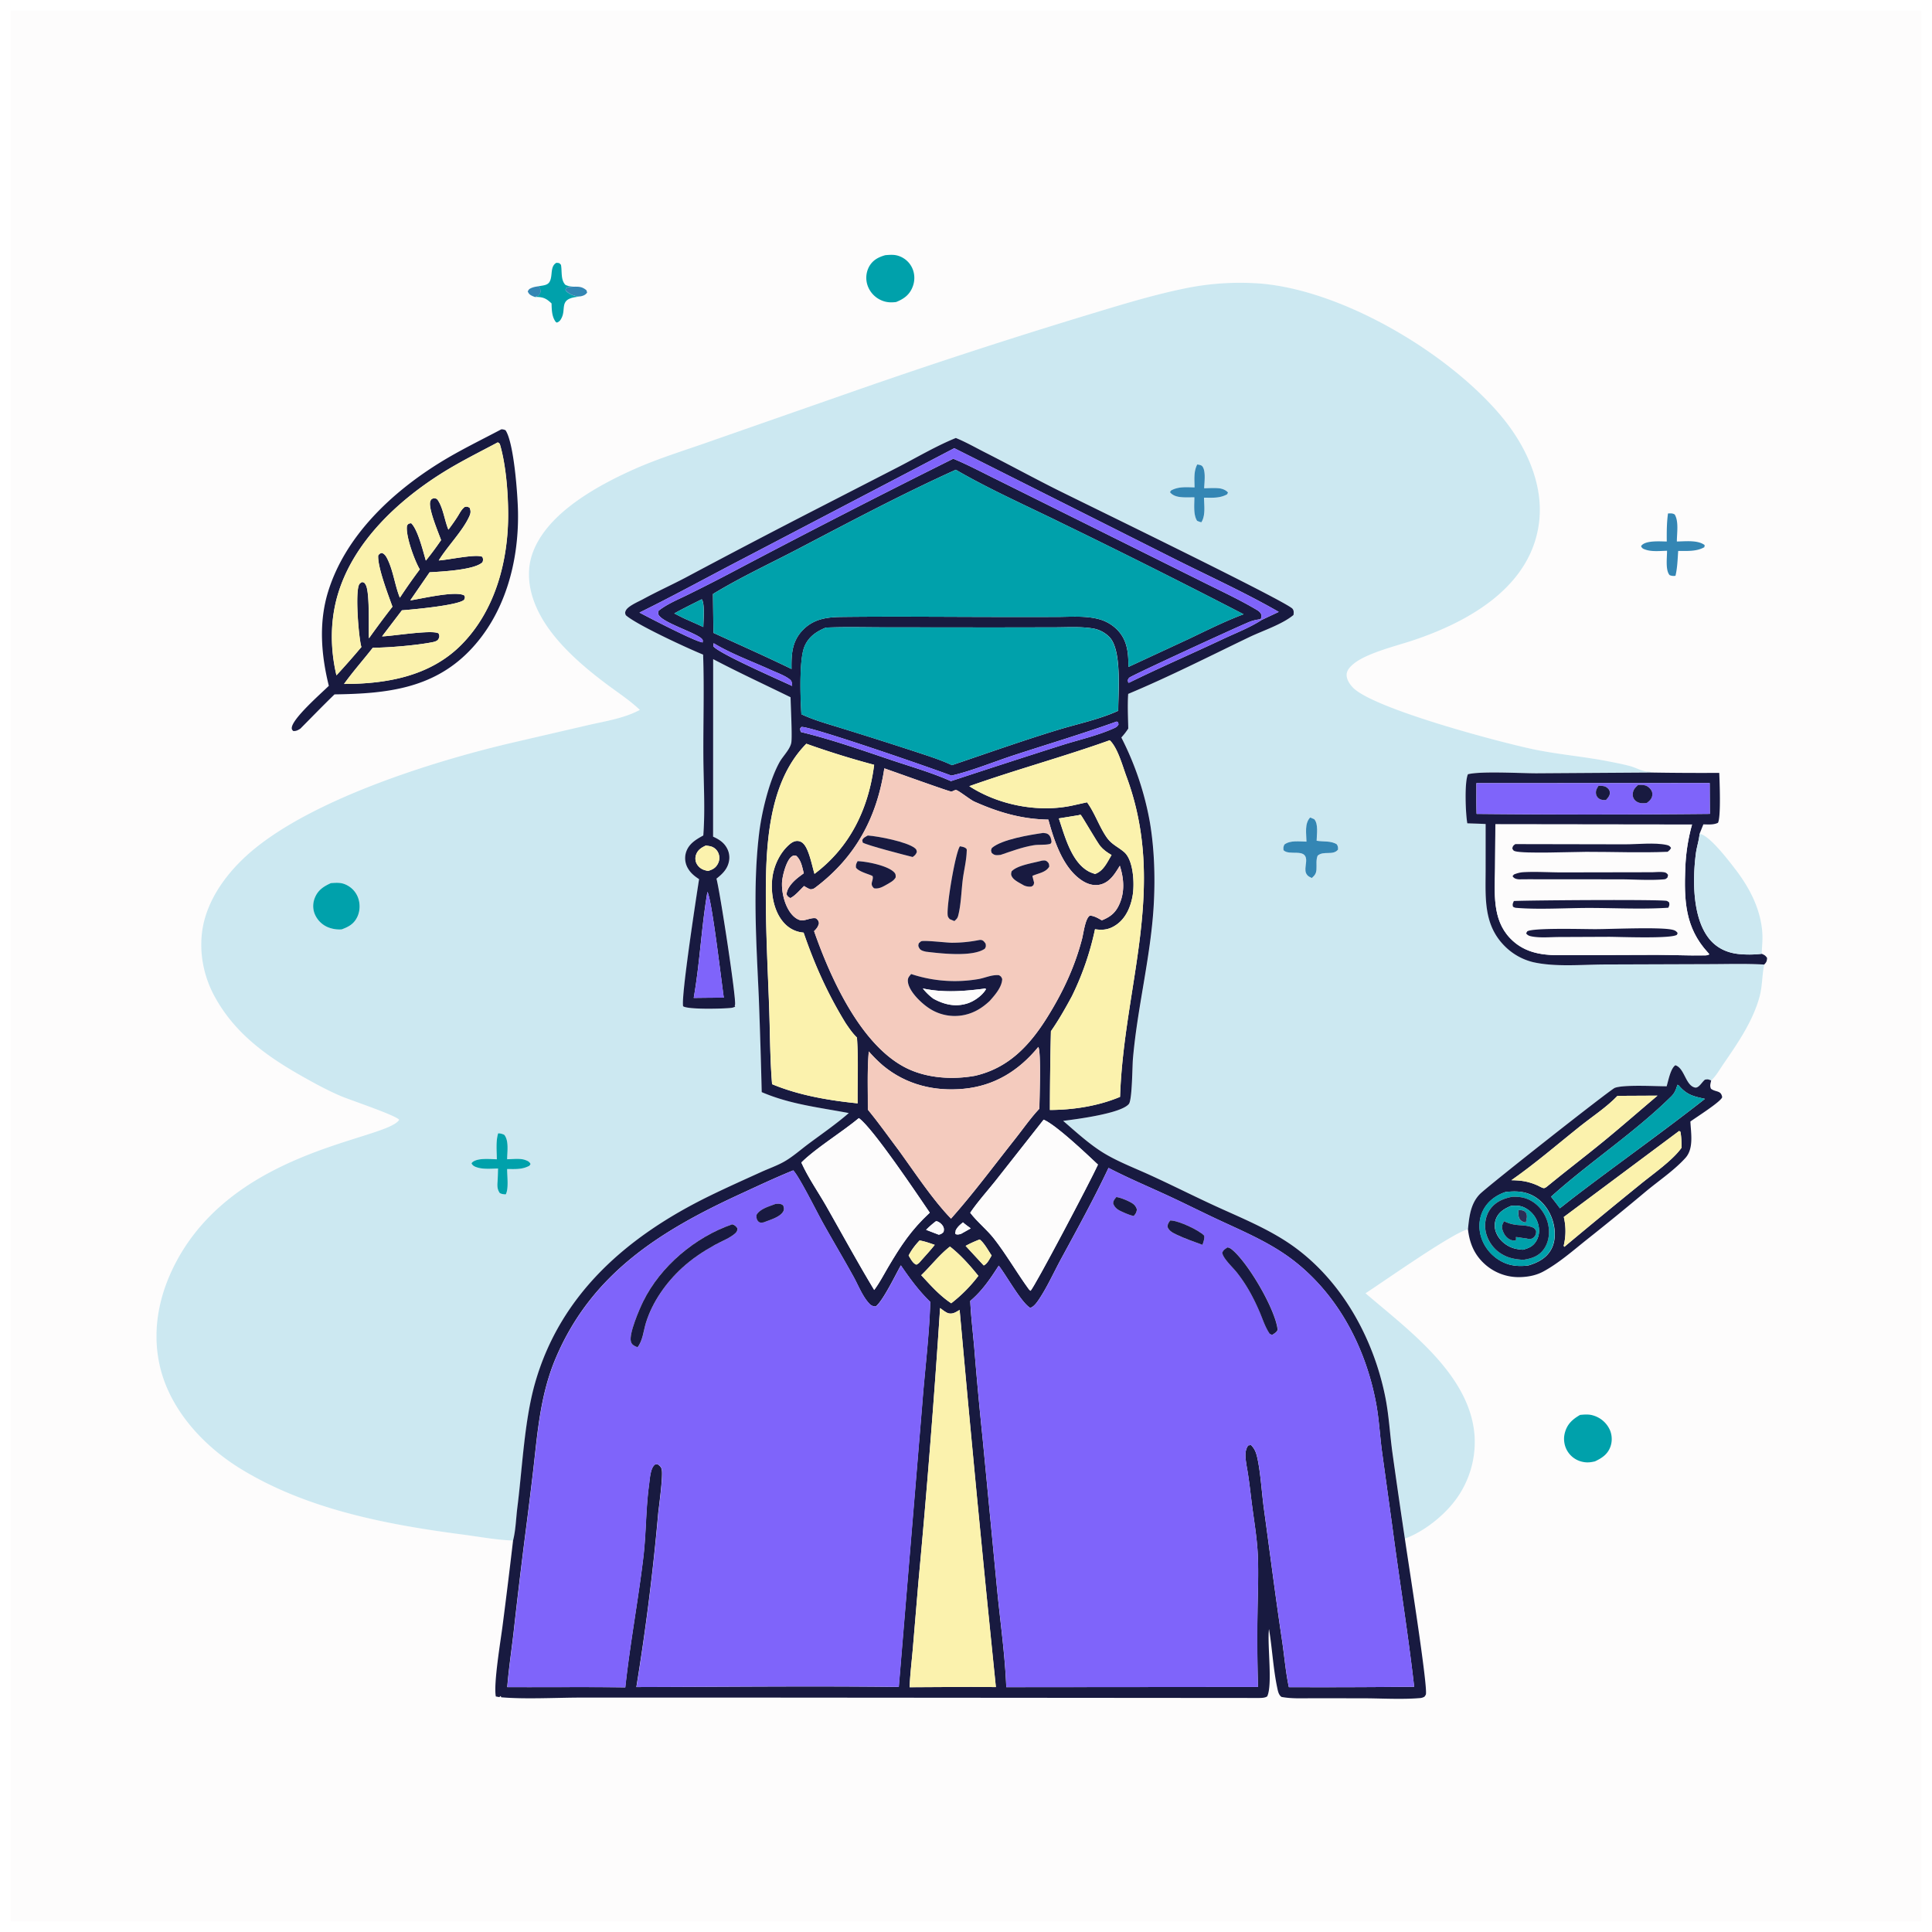 <svg xmlns="http://www.w3.org/2000/svg" width="109" height="109" fill="none"><g clip-path="url(#a)"><path fill="#FDFCFC" d="M.602.6h107.8v107.8H.602V.6Zm29.8 15.547c-.213.03-.372.053-.556.168l-.079.12c.055.148.13.204.273.269.042.019.085.034.128.05.445-.007.632.057.954.366.01.356.012.75.24 1.047l.06.033c.152-.055.212-.146.28-.29.2-.432-.043-.877.476-1.075.205-.078.39-.078.598-.12.155-.034.265-.082.353-.212l-.04-.128c-.252-.21-.425-.202-.74-.2a1.108 1.108 0 0 1-.451-.108c-.27-.293-.175-.752-.245-1.124-.1-.118-.102-.102-.258-.117-.378.208-.189.751-.392 1.082-.11.179-.335.194-.522.226l-.08.013Zm62.774 27.438c-.089-.053-.133-.052-.23-.053-.275-.005-.678-.228-.962-.304-.413-.11-.836-.193-1.256-.275-1.363-.266-2.752-.38-4.111-.656-1.878-.38-9.204-2.32-10.31-3.525-.173-.187-.34-.438-.337-.703.005-.244.186-.437.361-.588.727-.627 2.434-1.033 3.386-1.351 3.192-1.067 6.75-3.073 7.125-6.789.215-2.127-.798-4.245-2.136-5.848-2.957-3.544-8.874-7.087-13.567-7.492a15.43 15.43 0 0 0-4.332.279c-1.971.405-3.953 1.037-5.88 1.615a338.768 338.768 0 0 0-12.289 4.011l-8.467 2.958c-1.457.52-2.962.97-4.375 1.599-1.368.609-2.819 1.38-3.962 2.35-.97.821-1.875 1.957-1.981 3.27-.123 1.526.661 2.94 1.631 4.059.804.926 1.79 1.752 2.773 2.484.62.463 1.277.891 1.84 1.426-.927.492-1.979.637-2.99.874l-4.175.968c-4.433 1.034-11.043 3.11-14.572 5.987-1.217.993-2.316 2.318-2.78 3.84-.447 1.473-.22 3.118.504 4.46 1.121 2.083 2.896 3.37 4.9 4.51.733.415 1.475.82 2.25 1.152.49.209 3.116 1.087 3.282 1.334-.733 1.183-9.817 1.636-12.932 8.745-.718 1.639-.975 3.426-.562 5.18.574 2.443 2.451 4.475 4.544 5.76 3.732 2.292 8.233 3.15 12.517 3.711.94.123 1.92.311 2.866.34a372.542 372.542 0 0 1-.587 4.78c-.106.835-.525 3.31-.385 4.02l.207.037.034-.052.04-.002.022.062c1.358.119 3.14.016 4.535.018l9.644-.001 28.43.022c.178-.001.463.017.608-.092.308-.647.006-2.857.094-3.737l.007-.061c.182 1.088.236 2.223.461 3.299.038.183.08.421.247.532.596.112 1.23.072 1.836.074l2.708.003c1.074-.001 2.223.077 3.289-.015a.557.557 0 0 0 .235-.08c.024-.039.057-.074.072-.118.137-.394-1.05-7.83-1.183-8.798.947-.344 1.932-1.091 2.588-1.85a5.576 5.576 0 0 0 .867-1.355 5.435 5.435 0 0 0 .437-1.548 5.589 5.589 0 0 0 .033-1.074c-.263-3.436-3.742-5.942-6.15-8.012 1.062-.688 4.929-3.424 5.779-3.61.084.748.335 1.386.891 1.912a2.858 2.858 0 0 0 2.1.784c.437-.016.87-.104 1.255-.312.86-.465 1.652-1.157 2.414-1.767 1.148-.91 2.283-1.835 3.404-2.776.721-.596 1.576-1.173 2.203-1.865.481-.532.311-1.392.282-2.057.31-.228 1.73-1.123 1.792-1.372-.06-.4-.356-.27-.632-.476-.078-.175-.025-.283.01-.468.265-.23.48-.617.68-.909.812-1.183 1.655-2.393 2.046-3.793.163-.584.142-1.19.259-1.782l.011-.055c.129-.128.157-.203.163-.378-.104-.145-.144-.158-.302-.23.007-.359.055-.713.04-1.073-.06-1.387-.716-2.649-1.554-3.73-.371-.479-1.448-1.897-1.99-1.966l.212-.532c.276.003.57.035.825-.09.174-.33.092-2.349.071-2.816a167.28 167.28 0 0 1-3.821-.019Zm-43.22-29.188c-.405.115-.726.287-.928.673a1.332 1.332 0 0 0 .062 1.32 1.444 1.444 0 0 0 .41.426 1.393 1.393 0 0 0 .262.14c.269.109.52.119.804.083.427-.171.747-.395.924-.837a1.355 1.355 0 0 0 .093-.681 1.348 1.348 0 0 0-.172-.52 1.32 1.32 0 0 0-.361-.39 1.284 1.284 0 0 0-.36-.178c-.242-.079-.485-.056-.735-.036Zm-21.668 9.826c-1.158.612-2.354 1.189-3.468 1.88-2.726 1.69-5.338 4.141-6.305 7.283-.536 1.742-.391 3.562.042 5.307-.43.425-2.092 1.871-2.09 2.386 0 .09.027.098.08.162.163.015.27-.047.404-.132.642-.645 1.273-1.3 1.927-1.933 2.837-.04 5.499-.287 7.6-2.443 2.013-2.064 2.8-5.013 2.752-7.837-.016-.972-.228-3.909-.701-4.62a.494.494 0 0 0-.24-.053Zm65.818 4.744c-.075.526-.074 1.054-.07 1.584-.361-.003-1.172-.074-1.426.226-.01.012-.016.027-.025.04.062.13.123.147.252.193.357.128.836.071 1.214.063.005.369-.102 1.092.144 1.373a.566.566 0 0 0 .333.038c.108-.454.119-.934.153-1.399.493-.004 1.034.04 1.475-.213l.018-.117c-.387-.3-1.103-.21-1.568-.205-.002-.457.117-1.126-.122-1.524-.135-.079-.223-.06-.378-.059Zm-4.958 50.86c-.428.246-.733.519-.861 1.02a1.29 1.29 0 0 0-.04.4 1.34 1.34 0 0 0 .198.637c.2.324.513.525.884.598.23.046.436.02.66-.035.393-.185.715-.4.87-.826a1.306 1.306 0 0 0-.07-1.03 1.488 1.488 0 0 0-.909-.735c-.243-.074-.483-.053-.732-.028Z"/><path fill="#00A1AB" d="M50.558 17.039c-.284.036-.535.026-.805-.084a1.42 1.42 0 0 1-.8-.832 1.331 1.331 0 0 1 .066-1.053c.203-.386.523-.558.928-.673.25-.02.493-.043.735.036a1.3 1.3 0 0 1 .646.458 1.303 1.303 0 0 1 .188.36 1.345 1.345 0 0 1 .063.547 1.354 1.354 0 0 1-.098.404c-.177.442-.496.666-.923.837Zm-20.16-.892.08-.013c.186-.033.412-.047.522-.226.203-.33.013-.874.391-1.082.156.015.16-.001.258.117.07.372-.025.831.245 1.124.155.078.28.093.451.108-.17.012-.278 0-.423.093-.015.091-.035.08.02.144.13.154.446.3.644.304.062 0 .124 0 .186-.002-.207.043-.393.043-.598.121-.519.198-.275.643-.476 1.074-.068.145-.128.236-.28.291l-.06-.033c-.227-.296-.23-.691-.24-1.047-.321-.31-.508-.373-.954-.366l.05-.014c.177-.057.195-.1.279-.26-.004-.146-.011-.212-.095-.333Z"/><path fill="#CCE8F1" d="m93.18 43.585-6.5.043c-.947-.002-3.107-.13-3.857.053-.203.458-.134 2.227-.035 2.77.344.013.69.02 1.034.039l-.001 2.63c-.006 1.568-.118 3.082 1.098 4.279.428.42.995.751 1.58.884 1.25.282 2.731.138 4.012.13l5.881-.02c1.04 0 2.106-.038 3.144.026l-.012.055c-.116.591-.096 1.198-.259 1.782-.39 1.4-1.234 2.61-2.045 3.793-.2.292-.416.678-.68.909-.16-.064-.183-.078-.35-.044-.168.126-.346.495-.569.442-.532-.127-.578-1.092-1.099-1.256-.273.18-.395.863-.493 1.186-.636 0-2.42-.102-2.925.09-.244.092-7.226 5.586-7.623 6.002-.515.54-.593 1.272-.66 1.976-.85.187-4.717 2.923-5.78 3.61 2.408 2.071 5.888 4.577 6.15 8.013a5.479 5.479 0 0 1-.366 2.374 5.435 5.435 0 0 1-.8 1.396c-.055.07-.112.14-.17.207-.657.759-1.642 1.506-2.588 1.85a494.64 494.64 0 0 1-.71-4.906c-.14-1.043-.192-2.09-.402-3.123-.661-3.257-2.417-6.47-5.151-8.442-1.384-.998-3.01-1.635-4.552-2.348-1.204-.558-2.388-1.155-3.596-1.705-.864-.394-1.801-.749-2.61-1.247-.792-.489-1.555-1.189-2.257-1.796.764-.095 3.272-.417 3.707-.953.19-.233.193-2.126.228-2.53.255-2.97 1.036-5.878 1.184-8.86.072-1.47.022-2.99-.217-4.444a17.037 17.037 0 0 0-1.619-4.842 3.66 3.66 0 0 0 .39-.504c-.012-.65-.047-1.306-.004-1.955 2.305-.967 4.563-2.11 6.815-3.196.77-.37 1.875-.725 2.51-1.257.017-.13.032-.232-.049-.346-.28-.393-12.12-6.13-13.472-6.813-1.304-.66-2.59-1.357-3.893-2.02-.537-.272-1.077-.58-1.635-.807-1.096.445-2.137 1.06-3.185 1.606l-4.543 2.335a532.826 532.826 0 0 0-7.577 3.966c-.776.406-1.579.77-2.347 1.19-.25.135-.835.379-.963.631-.058.115-.05.166-.004.273.608.54 3.505 1.875 4.36 2.223.067 1.9.006 3.808.015 5.709.007 1.479.109 3.022-.004 4.493-.422.232-.832.473-.98.968a1.13 1.13 0 0 0 .14.931c.15.244.366.41.602.565-.138.884-1.025 6.631-.9 7.17.271.2 2.359.141 2.726.09a.627.627 0 0 0 .213-.07l-.03-.053c.007-.015.015-.029.02-.044.087-.307-.866-6.498-1.047-7.12.351-.276.643-.565.714-1.031a1.116 1.116 0 0 0-.247-.878c-.17-.212-.413-.352-.658-.461l.005-10.014c1.437.755 2.91 1.434 4.366 2.15.007.48.103 2.275.038 2.58-.08.377-.476.747-.663 1.086-.585 1.056-1.005 2.817-1.147 3.998-.367 3.036-.159 6.194-.021 9.243.067 1.79.122 3.58.164 5.37 1.6.688 3.228.86 4.914 1.181-.722.628-1.528 1.18-2.295 1.753-.438.326-.895.733-1.368.997-.402.225-.862.385-1.282.576-.975.442-1.96.883-2.92 1.353-4.57 2.238-8.388 5.48-9.835 10.55-.608 2.13-.718 4.806-1 7.034-.076.587-.093 1.287-.242 1.854-.946-.03-1.927-.218-2.866-.34-4.285-.561-8.785-1.42-12.517-3.711-2.093-1.286-3.97-3.318-4.545-5.761-.412-1.754-.155-3.541.562-5.18 3.116-7.109 12.2-7.562 12.933-8.745-.167-.247-2.792-1.126-3.282-1.334-.775-.332-1.517-.737-2.25-1.153-2.004-1.139-3.779-2.426-4.9-4.508-.724-1.344-.951-2.988-.503-4.46.462-1.523 1.562-2.849 2.779-3.84 3.528-2.878 10.139-4.954 14.571-5.988l4.175-.968c1.012-.237 2.063-.382 2.99-.874-.562-.535-1.22-.963-1.84-1.426-.982-.732-1.969-1.558-2.772-2.484-.97-1.12-1.755-2.533-1.632-4.06.106-1.312 1.012-2.448 1.982-3.27 1.143-.969 2.593-1.74 3.962-2.35 1.413-.628 2.918-1.078 4.375-1.598l8.467-2.958a338.964 338.964 0 0 1 12.29-4.01c1.926-.58 3.907-1.21 5.878-1.616a15.452 15.452 0 0 1 4.333-.28c4.693.405 10.61 3.948 13.567 7.492 1.337 1.603 2.35 3.72 2.136 5.848-.376 3.716-3.933 5.722-7.125 6.788-.952.319-2.66.725-3.386 1.352-.175.15-.357.344-.36.588-.005.265.163.516.335.703 1.107 1.204 8.433 3.144 10.31 3.525 1.36.276 2.748.39 4.111.656.42.082.843.164 1.257.275.283.076.686.3.961.304.098.001.142 0 .23.053Zm-25.63-17.38c-.214.392-.156.86-.152 1.294-.463-.009-.905-.059-1.325.173l-.063.096c.117.155.309.231.502.264.275.046.596.025.876.026 0 .395-.07.99.154 1.326.082.035.15.061.237.083.247-.378.159-.95.151-1.389.463.001.886.043 1.305-.19l.049-.1c-.13-.154-.347-.227-.548-.244-.26-.021-.534-.002-.796.004.007-.322.108-.985-.108-1.244-.06-.072-.192-.084-.282-.1Zm6.37 19.917c-.327.347-.215.908-.207 1.362-.396-.005-.915-.088-1.244.162-.066.14-.066.166-.052.322.33.331 1.243-.121 1.276.53.007.122-.015.251-.03.372-.02.178-.032.353.093.5.068.082.163.122.255.167.17-.153.247-.249.264-.48.02-.267-.036-.53.067-.782.338-.297.867.011 1.149-.34.004-.148.005-.172-.068-.299-.323-.212-.766-.137-1.138-.203.004-.351.113-.947-.138-1.218l-.228-.093Zm-55.247 3.702c-.416.19-.735.395-.911.842a1.23 1.23 0 0 0 .022.956c.153.343.447.59.795.719.23.085.46.105.703.093.41-.151.703-.312.891-.726.151-.331.157-.737.027-1.076a1.3 1.3 0 0 0-.729-.741c-.266-.11-.519-.087-.798-.067Zm9.432 14.116c-.138.446-.079 1-.073 1.465-.371-.009-1.082-.09-1.38.165-.02.018-.033.044-.05.066.073.138.18.183.326.23.352.112.803.066 1.171.06-.007.272-.013.544-.032.816-.015.21.006.394.131.568.116.062.206.065.334.076.183-.308.076-1.067.082-1.431.45 0 .846.036 1.255-.185l.065-.096c-.065-.14-.163-.18-.306-.23-.289-.105-.707-.044-1.014-.042 0-.416.11-1.036-.162-1.376a.773.773 0 0 0-.347-.086Z"/><path fill="#3486B4" d="M30.174 16.755c-.043-.017-.086-.032-.127-.051-.144-.065-.219-.121-.274-.27l.08-.119c.183-.115.343-.137.555-.168.083.121.091.187.095.333-.084.16-.102.203-.279.26l-.05.015Zm2.599-.04a4.455 4.455 0 0 1-.187 0 1.05 1.05 0 0 1-.644-.303c-.054-.063-.034-.053-.02-.144.146-.094.253-.08.424-.093.315-.002.488-.01.74.2l.04.128c-.088.13-.198.178-.353.212Z"/><path fill="#181A40" d="M18.552 38.693c-.433-1.745-.578-3.565-.042-5.307.967-3.142 3.578-5.593 6.305-7.284 1.114-.69 2.31-1.267 3.468-1.88a.494.494 0 0 1 .24.054c.474.711.686 3.648.702 4.62.047 2.824-.74 5.773-2.752 7.837-2.101 2.156-4.763 2.403-7.6 2.443-.654.633-1.286 1.288-1.927 1.933-.133.085-.241.147-.404.132-.053-.064-.08-.072-.081-.162-.001-.515 1.661-1.961 2.091-2.386Zm9.521-13.731c-1.062.566-2.156 1.107-3.175 1.75-2.492 1.573-4.924 3.859-5.814 6.739-.466 1.51-.465 3.117-.105 4.65a44.5 44.5 0 0 0 1.407-1.598c-.153-.492-.371-3.178-.113-3.55a.381.381 0 0 1 .157-.114c.127.028.135.043.202.158.234.407.154 2.423.18 3.015.43-.604.872-1.198 1.326-1.783-.24-.673-.844-2.232-.804-2.889.076-.102.083-.106.204-.146.163.059.24.189.315.337.333.669.422 1.493.704 2.191a30.79 30.79 0 0 1 1.124-1.6c-.29-.474-.83-1.953-.718-2.477.087-.112.088-.103.23-.128.378.351.677 1.597.83 2.11.306-.374.586-.757.859-1.156-.155-.433-.746-1.818-.606-2.192.047-.126.081-.129.198-.173.136.025.163.015.242.137.29.447.369 1.138.58 1.64.19-.256.375-.511.543-.783.111-.18.207-.376.382-.502.143-.024.145-.018.274.052.075.189.061.306-.023.491-.372.818-1.229 1.679-1.721 2.478.508-.023 2.115-.383 2.462-.201.05.144.05.154.008.3-.445.444-2.323.53-2.986.57l-1.091 1.585c.63-.094 2.556-.557 3.045-.28.06.13.039.113-.002.241-.3.317-2.917.555-3.514.599l-1.12 1.47c.57-.01 2.863-.394 3.191-.164.049.127.06.17-.003.304-.06.13-.246.17-.373.194-.915.176-2.406.299-3.339.31-.532.681-1.118 1.339-1.62 2.04 2.386 0 4.836-.43 6.594-2.187 1.94-1.94 2.68-4.78 2.663-7.455-.007-1.188-.129-2.758-.472-3.9-.043-.041-.06-.073-.12-.083Zm31.909 38.275c.702.607 1.465 1.307 2.257 1.796.809.498 1.746.853 2.61 1.247 1.208.55 2.392 1.148 3.596 1.705 1.541.713 3.168 1.35 4.552 2.348 2.734 1.972 4.49 5.185 5.151 8.442.21 1.032.263 2.08.402 3.123.228 1.636.465 3.272.71 4.906.133.968 1.32 8.404 1.183 8.798-.016.044-.049.08-.073.119a.557.557 0 0 1-.234.08c-1.066.091-2.215.013-3.29.014l-2.707-.003c-.605-.002-1.24.038-1.837-.074-.167-.11-.208-.349-.246-.532-.226-1.076-.28-2.21-.461-3.3l-.007.062c-.088.88.214 3.09-.094 3.737-.145.109-.43.09-.61.092l-28.429-.022h-9.643c-1.396 0-3.178.102-4.535-.017l-.021-.062-.042.002-.033.052-.207-.038c-.14-.709.279-3.184.384-4.019.206-1.591.402-3.185.588-4.78.149-.566.167-1.265.241-1.853.283-2.228.393-4.903 1.001-7.034 1.447-5.07 5.264-8.312 9.835-10.55.961-.47 1.945-.91 2.92-1.353.42-.191.88-.351 1.282-.576.474-.264.93-.67 1.368-.997.767-.572 1.573-1.125 2.295-1.753-1.686-.32-3.314-.493-4.913-1.181-.043-1.79-.098-3.58-.165-5.37-.138-3.049-.346-6.206.02-9.243.143-1.181.564-2.942 1.148-3.998.187-.339.582-.71.663-1.087.065-.304-.031-2.1-.038-2.58-1.457-.715-2.929-1.394-4.367-2.15l-.004 10.015c.245.109.488.25.658.461.201.251.295.558.247.878-.071.466-.363.755-.715 1.03.182.623 1.135 6.814 1.047 7.12-.004.016-.012.03-.018.045l.03.054a.624.624 0 0 1-.214.07c-.367.05-2.455.109-2.726-.09-.125-.54.762-6.287.9-7.17-.236-.156-.452-.322-.602-.566a1.13 1.13 0 0 1-.14-.93c.148-.496.558-.737.98-.969.113-1.471.011-3.014.004-4.493-.01-1.901.052-3.81-.014-5.71-.856-.347-3.753-1.682-4.36-2.222-.047-.107-.055-.158.003-.273.128-.252.714-.496.963-.631.769-.42 1.57-.784 2.348-1.19a532.27 532.27 0 0 1 7.576-3.966l4.543-2.335c1.049-.545 2.09-1.16 3.185-1.606.558.226 1.098.535 1.635.808 1.304.662 2.589 1.36 3.893 2.02 1.352.683 13.193 6.42 13.472 6.812.081.114.066.216.05.346-.636.532-1.74.887-2.51 1.257-2.253 1.085-4.51 2.23-6.816 3.196-.043.65-.008 1.305.004 1.955a3.666 3.666 0 0 1-.39.504 17.053 17.053 0 0 1 1.62 4.842c.238 1.453.288 2.973.216 4.443-.148 2.983-.93 5.892-1.184 8.861-.035.404-.038 2.297-.228 2.53-.435.536-2.943.858-3.707.953Zm11.14-28.3a2.256 2.256 0 0 0-.638.152c-.635.255-6.66 3.029-6.775 3.147-.045.046-.056.079-.08.133l.021.13.04.022c1.747-.86 3.552-1.638 5.316-2.471.708-.335 1.524-.646 2.176-1.075l.962-.453c-1.89-1.086-3.924-2.009-5.874-2.988l-12.432-6.247-11.89 6.219c-1.957 1.015-3.89 2.081-5.87 3.055.53.28 3.17 1.653 3.564 1.682.001-.043.015-.088.003-.13-.102-.33-2.164-.925-2.472-1.398-.068-.104-.046-.155-.014-.26.484-.385 1.135-.647 1.69-.923.762-.375 1.52-.76 2.272-1.154a585.19 585.19 0 0 1 12.66-6.498c.852.352 1.684.801 2.514 1.206l5.493 2.729 5.95 2.958c1.03.518 2.096 1.006 3.09 1.589.115.067.25.141.312.266.064.13.03.185-.017.308Zm-17.197-8.434c-3.01 1.36-5.958 2.927-8.885 4.458-1.602.838-3.273 1.611-4.816 2.552l.026 2.193c1.47.675 2.95 1.328 4.405 2.037-.01-.811.018-1.536.608-2.166.611-.651 1.356-.76 2.201-.77 2.984-.035 5.971-.002 8.956 0l3.154-.001c.758 0 1.611-.075 2.35.107a2.29 2.29 0 0 1 1.088.597c.597.596.653 1.323.65 2.118l3.352-1.555c1.037-.491 2.07-1.017 3.146-1.418a456.265 456.265 0 0 0-10.305-5.167c-1.954-.961-4.056-1.894-5.93-2.985ZM39.593 33.81c-.52.262-1.042.517-1.55.798.232.117.463.243.702.346.312.14.627.276.936.422.001-.336.097-1.322-.088-1.565Zm6.999 1.598c-.527.22-.96.505-1.195 1.046-.323.742-.237 2.967-.182 3.843.722.34 1.522.555 2.283.793 1.357.419 2.71.849 4.06 1.29.718.24 1.465.466 2.15.788 2.01-.678 4.012-1.392 6.04-2.008 1.086-.328 2.316-.586 3.342-1.06-.001-1.057.219-3.456-.513-4.174a1.686 1.686 0 0 0-.918-.47c-.692-.114-1.44-.063-2.14-.062l-3.479.006-6.122-.006c-1.072 0-2.154-.031-3.223.01l-.103.004Zm-6.33.881-.017.176c.354.424 3.69 1.88 4.446 2.236-.018-.141-.002-.263-.122-.36-.288-.233-.742-.39-1.083-.545-1.058-.481-2.23-.905-3.223-1.507Zm22.733 4.42c-1.93.695-3.908 1.28-5.858 1.921-1.047.344-2.439.908-3.467 1.128-.981-.38-7.963-2.798-8.457-2.745l-.071.09c.009.073.008.133.046.198 1.734.416 3.46 1.03 5.15 1.597 1.1.369 2.252.7 3.31 1.172a608.58 608.58 0 0 1 6.222-2.017c.963-.307 2.06-.55 2.977-.968.132-.06.187-.09.257-.219l-.029-.123-.08-.035Zm-.388 1.055c-2.616.935-5.304 1.662-7.922 2.591 1.656 1.07 3.902 1.508 5.827 1.09l.816-.181c.437.599.67 1.332 1.09 1.952.29.429.627.538.997.852.534.452.593 1.774.492 2.415-.101.643-.375 1.312-.928 1.692-.395.272-.738.321-1.201.251a16.119 16.119 0 0 1-1.303 3.775c-.366.679-.742 1.345-1.185 1.979a205.52 205.52 0 0 0-.057 4.443c1.328-.006 2.726-.223 3.957-.74.215-6.309 2.68-11.822.358-18.083-.214-.577-.467-1.527-.886-1.982-.018-.019-.037-.036-.055-.053Zm-17.117.197c-2.23 2.255-2.3 6.021-2.282 9.008.012 1.974.115 3.95.186 5.921.05 1.42.046 2.863.164 4.278 1.519.632 3.197.915 4.825 1.08-.014-1.228.05-2.491-.038-3.713-.255-.245-.43-.509-.63-.798-1.017-1.656-1.748-3.285-2.38-5.121a1.645 1.645 0 0 1-1.159-.61c-.53-.627-.697-1.623-.611-2.423.076-.714.429-1.484.987-1.954.12-.101.267-.185.429-.185a.49.49 0 0 1 .352.163c.31.32.484 1.255.617 1.695 1.97-1.481 3.006-3.587 3.343-5.991l.022-.162a48.706 48.706 0 0 1-3.825-1.188Zm4.402 1.388c-.418 2.775-1.62 5.006-3.872 6.711-.105.08-.167.115-.305.113a1.78 1.78 0 0 1-.349-.187c-.22.209-.509.56-.78.683-.115-.075-.15-.086-.207-.208.008-.292.239-.574.443-.772.16-.155.348-.288.527-.421-.094-.357-.142-.72-.42-.981-.126-.027-.154-.038-.267.043-.302.216-.53 1.112-.542 1.473-.023.61.186 1.422.62 1.86.13.13.335.273.528.264.247-.013.538-.173.777-.114.113.108.126.118.16.27-.048.205-.128.304-.275.45.916 2.626 2.658 6.515 5.28 7.76 1.15.546 2.563.626 3.802.4 1.883-.434 3.072-1.699 4.067-3.291.876-1.401 1.553-2.835 1.97-4.438.08-.306.18-1.17.446-1.308.248.02.455.146.668.267.507-.203.802-.448 1.018-.974.275-.667.224-1.372.016-2.046l-.018-.06c-.27.438-.549.918-1.084 1.058-.355.092-.713-.01-1.016-.202-1.102-.693-1.611-2.274-1.932-3.458-1.512-.025-2.814-.409-4.183-1.02-.22-.097-.905-.644-1.027-.65-.082-.004-.197.089-.276.086-.125-.003-3.33-1.158-3.769-1.308Zm10.96 2.642-1.118.182c.333.979.703 2.468 1.692 2.997.11.058.232.096.35.138.483-.168.682-.657.932-1.07-.243-.141-.447-.281-.631-.496-.175-.205-1.067-1.758-1.112-1.771-.037-.011-.075.013-.113.02ZM39.82 47.705c-.24.114-.439.233-.54.492a.641.641 0 0 0 .002.484.73.73 0 0 0 .446.4c.072.025.146.043.222.055.255-.076.431-.17.555-.415a.696.696 0 0 0 .032-.569.654.654 0 0 0-.374-.38c-.108-.04-.23-.051-.343-.067Zm.091 2.611c-.34 1.978-.425 4-.773 5.984l.883-.01.813-.004c-.131-.892-.667-5.522-.923-5.97Zm18.67 8.752c-1.091 1.332-2.457 2.188-4.192 2.358-1.67.163-3.276-.23-4.576-1.314a7.78 7.78 0 0 1-.796-.791c-.093 1.084-.047 2.197-.05 3.285.612.745 1.162 1.528 1.742 2.296.883 1.215 1.916 2.79 2.948 3.85 1.27-1.427 2.429-2.996 3.617-4.495.447-.564.874-1.185 1.368-1.706.003-.5.108-3.218-.06-3.483Zm-10.126 4.014c-.967.804-2.43 1.695-3.244 2.506.38.85.953 1.664 1.416 2.477.893 1.57 1.761 3.167 2.694 4.712.298-.395.534-.86.786-1.285.716-1.21 1.305-2.11 2.35-3.074-.702-1.027-3.214-4.779-4.002-5.336Zm10.423.087-2.703 3.434c-.475.597-1.011 1.187-1.439 1.818.405.532.938.944 1.349 1.472.705.905 1.281 1.915 1.958 2.844l.09.088c.188-.122 3.42-6.253 3.808-7.12-.64-.601-2.346-2.226-3.063-2.536Zm3.662 2.722c-.823 1.741-1.759 3.444-2.678 5.136-.404.744-.779 1.584-1.248 2.285-.106.158-.261.379-.44.456-.018.008-.037.01-.056.016-.496-.29-1.341-1.83-1.772-2.379-.471.736-.933 1.423-1.607 1.991.041.89.15 1.777.228 2.665.135 1.682.29 3.363.465 5.042l.83 8.654c.176 1.797.44 3.63.509 5.43l14.203-.012a92.188 92.188 0 0 1-.028-4.223c.014-1.08.066-2.173.015-3.252-.043-.9-.196-1.81-.314-2.703-.1-.757-.174-1.53-.314-2.28-.054-.386-.156-.822.088-1.168l.157-.023c.184.182.27.374.334.625.2.804.272 2.068.391 2.943.342 2.492.656 4.986 1.029 7.472.13.863.2 1.768.382 2.62 2.357.01 4.713.001 7.07-.023-.34-2.983-.823-5.942-1.216-8.918l-.607-4.405c-.116-.892-.161-1.797-.327-2.68-.576-3.072-2.08-6-4.552-7.963-1.327-1.053-2.866-1.69-4.387-2.4-.953-.446-1.892-.921-2.847-1.362-1.105-.51-2.228-.983-3.308-1.544Zm-17.79.14c-1.019.415-2.016.886-3.016 1.347-4.498 2.072-8.356 4.48-10.374 9.227-.859 2.02-1.024 4.087-1.265 6.235a290.05 290.05 0 0 1-.432 3.501c-.247 1.93-.478 3.862-.693 5.796-.118 1.013-.272 2.03-.353 3.047 2.219.01 4.44-.016 6.658.014.265-2.456.724-4.883 1.018-7.332.163-1.367.136-2.74.324-4.106.041-.302.07-.909.312-1.113.067-.057.105-.033.186-.027.147.11.208.17.228.358.044.426-.143 1.84-.205 2.355-.29 3.298-.703 6.58-1.237 9.848 4.931-.01 9.874-.067 14.804-.007l1.32-15.91c.146-1.933.4-3.877.456-5.813-.654-.637-1.144-1.31-1.658-2.06-.304.535-.994 1.979-1.413 2.315a.462.462 0 0 1-.377-.17c-.368-.388-.616-1.027-.875-1.498-.567-1.028-1.17-2.035-1.74-3.06-.339-.607-1.329-2.603-1.667-2.947Zm8.054 2.868a5.02 5.02 0 0 0-.555.486l.71.273c.145-.03.165-.052.274-.154.028-.13.032-.209-.036-.329a.659.659 0 0 0-.31-.263c-.026-.009-.055-.009-.083-.013Zm1.522.064c-.178.15-.325.264-.421.484l.017.006c-.01.026-.026.05-.028.078-.003.032.008.063.013.094.115.043.186.018.303-.01.185-.102.37-.206.553-.312-.145-.11-.302-.216-.437-.34Zm.948.966a6.107 6.107 0 0 0-.792.362l.927 1.003.094.1c.204-.09.329-.373.445-.56-.183-.267-.42-.715-.674-.905Zm-3.396.056c-.244.26-.457.531-.617.852.112.173.236.444.438.512a.57.57 0 0 0 .215-.169c.273-.313.564-.62.82-.947-.284-.097-.56-.2-.856-.248Zm1.717.345c-.59.45-1.082 1.098-1.622 1.615.53.571 1.038 1.15 1.692 1.582a8.23 8.23 0 0 0 1.53-1.545c-.48-.596-.996-1.178-1.6-1.652Zm-.558 3.467a564.99 564.99 0 0 1-1.225 15.48l-.315 3.756c-.062.716-.153 1.44-.18 2.157l3.475-.019 1.392.011c-.729-7.088-1.41-14.18-2.045-21.278-.199.114-.368.242-.607.195-.16-.032-.362-.207-.495-.302Z"/><path fill="#FBF2AD" d="M18.985 38.101c-.36-1.532-.361-3.14.105-4.65.89-2.88 3.322-5.166 5.815-6.739 1.018-.643 2.112-1.184 3.174-1.75.06.01.078.042.122.082.343 1.144.464 2.713.471 3.901.018 2.676-.722 5.516-2.663 7.455-1.758 1.757-4.208 2.188-6.594 2.188.503-.702 1.089-1.36 1.62-2.042.933-.01 2.425-.132 3.34-.308.126-.025.312-.065.372-.195.063-.134.052-.177.003-.304-.328-.23-2.622.154-3.191.164l1.12-1.47c.598-.044 3.215-.281 3.514-.599.041-.127.063-.111.002-.241-.489-.277-2.415.186-3.045.28l1.092-1.584c.662-.042 2.54-.127 2.985-.57.043-.146.042-.157-.007-.301-.348-.182-1.954.178-2.463.202.492-.8 1.349-1.66 1.721-2.479.085-.185.098-.302.023-.491-.129-.07-.13-.076-.274-.051-.175.125-.27.32-.381.501-.169.272-.354.527-.544.783-.21-.502-.289-1.193-.58-1.64-.079-.122-.105-.111-.242-.137-.116.044-.15.047-.198.173-.14.374.452 1.76.606 2.193a17.19 17.19 0 0 1-.858 1.156c-.153-.514-.452-1.76-.831-2.11-.142.024-.143.015-.23.127-.111.524.429 2.003.718 2.478a30.75 30.75 0 0 0-1.124 1.6c-.282-.7-.37-1.523-.704-2.192-.074-.148-.152-.278-.314-.337-.121.04-.129.044-.205.146-.04.657.564 2.216.805 2.89a50.186 50.186 0 0 0-1.326 1.783c-.027-.592.053-2.608-.18-3.016-.067-.115-.076-.13-.203-.157a.382.382 0 0 0-.157.114c-.258.371-.04 3.057.113 3.55a44.527 44.527 0 0 1-1.407 1.597Z"/><path fill="#7F64FA" d="M71.181 34.975c-.652.429-1.468.74-2.176 1.075-1.764.833-3.569 1.611-5.316 2.471l-.04-.023-.022-.129c.025-.054.036-.087.081-.133.114-.118 6.14-2.892 6.775-3.147.212-.085.412-.13.64-.153.046-.123.08-.178.016-.308-.062-.125-.197-.2-.312-.266-.994-.583-2.06-1.071-3.09-1.59l-5.95-2.957-5.493-2.73c-.83-.404-1.662-.853-2.514-1.205a585.19 585.19 0 0 0-12.66 6.498c-.752.394-1.51.779-2.272 1.154-.555.276-1.206.538-1.69.923-.032.105-.054.156.014.26.309.473 2.37 1.068 2.472 1.399.013.041-.002.086-.003.13-.393-.03-3.034-1.404-3.563-1.683 1.98-.974 3.912-2.04 5.87-3.055l11.89-6.22 12.432 6.248c1.949.98 3.983 1.902 5.873 2.988l-.962.453Z"/><path fill="#3486B4" d="M67.395 27.498c-.003-.433-.06-.901.153-1.294.09.016.222.028.282.1.216.259.115.922.108 1.244.262-.006.535-.025.796-.004.201.016.418.09.547.243l-.048.101c-.419.233-.842.191-1.305.19.008.44.095 1.011-.151 1.389a1.357 1.357 0 0 1-.237-.083c-.224-.336-.153-.931-.155-1.326-.28-.001-.6.02-.875-.026-.193-.033-.385-.109-.502-.265l.062-.095c.42-.232.863-.182 1.325-.174Z"/><path fill="#00A1AB" d="M40.227 33.513c1.543-.941 3.213-1.714 4.816-2.552 2.927-1.531 5.874-3.099 8.885-4.458 1.874 1.09 3.975 2.024 5.93 2.985a455.844 455.844 0 0 1 10.305 5.167c-1.075.401-2.11.927-3.146 1.418l-3.353 1.555c.003-.795-.052-1.522-.649-2.118a2.29 2.29 0 0 0-1.088-.597c-.739-.181-1.592-.106-2.35-.107h-3.155c-2.984-.001-5.971-.034-8.955 0-.845.01-1.59.12-2.2.771-.59.63-.62 1.355-.61 2.166-1.454-.709-2.933-1.361-4.404-2.037l-.026-2.193Z"/><path fill="#3486B4" d="M94.036 30.55c-.003-.53-.005-1.057.07-1.583.156 0 .243-.02.378.059.24.397.12 1.067.122 1.524.466-.005 1.181-.095 1.569.204l-.018.117c-.442.254-.983.21-1.476.214-.034.465-.044.945-.153 1.399a.565.565 0 0 1-.332-.038c-.246-.28-.14-1.004-.145-1.373-.377.008-.856.064-1.213-.063-.13-.046-.19-.063-.252-.193.008-.013.015-.028.025-.04.253-.3 1.064-.229 1.425-.226Z"/><path fill="#00A1AB" d="M38.04 34.608c.508-.281 1.03-.536 1.55-.798.185.243.089 1.23.088 1.566-.309-.147-.624-.282-.936-.422-.239-.103-.47-.23-.703-.346Zm7.17 5.689c-.056-.876-.142-3.1.181-3.843.236-.542.669-.827 1.195-1.047l.103-.004c1.07-.04 2.152-.01 3.224-.01l6.122.007 3.478-.006c.702 0 1.449-.052 2.14.062.353.058.663.22.919.47.732.718.511 3.117.512 4.173-1.026.475-2.256.732-3.341 1.06-2.029.616-4.031 1.33-6.04 2.01-.686-.323-1.433-.55-2.151-.79-1.35-.44-2.703-.87-4.06-1.289-.76-.239-1.56-.452-2.282-.793Z"/><path fill="#7F64FA" d="M44.696 38.7c-.755-.355-4.091-1.81-4.446-2.235l.018-.176c.993.601 2.165 1.026 3.224 1.507.34.155.795.312 1.083.545.12.097.103.219.121.36Zm8.981 5.058c1.028-.22 2.42-.784 3.466-1.128 1.95-.641 3.928-1.226 5.859-1.922l.08.035.029.123c-.07.129-.125.158-.258.219-.917.418-2.013.66-2.977.968a608.586 608.586 0 0 0-6.222 2.017c-1.058-.473-2.21-.803-3.31-1.172-1.69-.568-3.415-1.181-5.149-1.597-.038-.065-.037-.125-.047-.198l.071-.09c.495-.053 7.477 2.365 8.458 2.745Z"/><path fill="#FBF2AD" d="M54.688 44.355c2.617-.929 5.305-1.656 7.92-2.59.02.017.039.034.056.053.42.454.673 1.405.887 1.982 2.32 6.26-.144 11.774-.358 18.084-1.231.516-2.63.733-3.958.738.004-1.48.023-2.962.058-4.443.442-.633.818-1.3 1.185-1.978a16.111 16.111 0 0 0 1.302-3.775c.463.07.807.02 1.2-.25.554-.381.828-1.05.93-1.693.1-.64.042-1.963-.493-2.415-.37-.314-.707-.423-.997-.852-.42-.62-.653-1.353-1.09-1.952l-.815.18c-1.925.418-4.172-.018-5.828-1.089ZM43.563 61.168c-.118-1.415-.114-2.858-.164-4.278-.07-1.972-.174-3.947-.186-5.92-.019-2.988.052-6.754 2.282-9.01a48.62 48.62 0 0 0 3.825 1.19l-.022.161c-.337 2.405-1.372 4.51-3.343 5.991-.133-.44-.307-1.374-.616-1.694a.49.49 0 0 0-.353-.163c-.162-.001-.309.083-.429.184-.558.47-.911 1.24-.987 1.954-.086.8.08 1.796.611 2.423.306.362.69.572 1.16.61.631 1.836 1.362 3.465 2.38 5.121.199.29.374.553.629.798.089 1.222.024 2.485.038 3.714-1.628-.166-3.306-.45-4.825-1.081Z"/><path fill="#F4CBBE" d="M45.349 49.268c-.18.133-.367.266-.528.421-.204.197-.435.48-.443.772.057.122.092.133.208.208.27-.122.559-.474.78-.683.116.08.218.133.348.187.138.002.2-.033.305-.113 2.253-1.705 3.454-3.936 3.872-6.71.44.149 3.645 1.303 3.77 1.307.078.003.194-.09.275-.086.123.006.807.553 1.027.65 1.37.611 2.671.995 4.183 1.02.321 1.184.83 2.765 1.932 3.458.303.191.661.294 1.016.202.536-.14.815-.62 1.085-1.057l.017.06c.208.672.259 1.378-.016 2.045-.216.526-.51.77-1.017.974-.214-.121-.42-.248-.67-.267-.264.138-.365 1.002-.444 1.308-.418 1.603-1.095 3.037-1.97 4.438-.996 1.592-2.185 2.857-4.068 3.292-1.239.224-2.653.145-3.802-.401-2.622-1.245-4.364-5.134-5.28-7.76.147-.146.228-.245.276-.45-.035-.152-.047-.162-.161-.27-.238-.06-.53.101-.776.113-.194.01-.4-.133-.529-.264-.433-.438-.643-1.25-.62-1.86.013-.36.24-1.256.542-1.473.113-.08.142-.07.267-.042.279.262.326.624.42.98Zm13.5-2.275c-.73.105-2.336.36-2.896.848-.06.14-.056.134-.008.28.12.105.179.134.348.124.05-.002.102-.009.152-.014.605-.205 1.217-.435 1.848-.541.301-.051.635-.003.923-.072.075-.018.069-.051.102-.115-.012-.16-.052-.331-.19-.435-.081-.062-.181-.064-.279-.075Zm-9.892.145c-.125.071-.255.121-.312.262l.026.138c.255.156 2.352.696 2.814.812.127-.09.176-.13.238-.279-.019-.121-.017-.147-.12-.227-.453-.355-2.051-.665-2.646-.706Zm5.2.608c-.264.377-.77 3.415-.686 3.912.015.095.054.124.112.198l.264.11c.118-.113.173-.15.216-.317.162-.635.173-1.386.257-2.04.065-.51.203-1.053.22-1.563.002-.076.02-.134-.046-.186-.097-.076-.219-.09-.336-.114Zm4.62.81c-.474.135-1.387.255-1.708.608-.027.135-.043.184.033.311.118.2.437.343.632.46.175.079.27.1.463.081.121-.076.111-.073.146-.213a6.544 6.544 0 0 1-.096-.387c.331-.154.753-.188.948-.523-.005-.131-.01-.192-.12-.286-.096-.082-.183-.06-.297-.05Zm-10.395.03c-.075.15-.103.185-.091.357.145.258.925.42.943.498.058.255-.201.427.078.674.3.052.541-.117.794-.255.17-.105.326-.182.425-.36.003-.144.002-.203-.105-.306-.375-.362-1.524-.593-2.044-.608Zm6.82 4.456a7.81 7.81 0 0 1-1.513.146c-.277-.001-1.563-.152-1.716-.083-.055.024-.094.075-.14.113-.037.124-.038.163.034.284.079.132.239.158.376.192.83.099 2.623.31 3.313-.168.072-.125.063-.138.046-.284-.07-.1-.13-.195-.263-.212-.047-.006-.092.004-.137.012Zm-3.804 1.91c-.105.136-.19.202-.185.386.015.538.7 1.199 1.122 1.493a2.618 2.618 0 0 0 2.05.435c.578-.119 1.031-.405 1.453-.801.29-.33.683-.775.699-1.232-.057-.132-.062-.14-.185-.215-.409-.035-.77.153-1.164.22a7.753 7.753 0 0 1-1.912.09 7.96 7.96 0 0 1-1.878-.375Z"/><path fill="#181A40" d="M82.783 46.451c-.098-.543-.168-2.312.035-2.77.75-.183 2.91-.055 3.857-.053l6.5-.043c1.274.021 2.548.027 3.822.02.02.466.103 2.486-.072 2.816-.254.123-.549.092-.825.089l-.213.532-.004.047c-.041.364-.161.713-.207 1.076-.182 1.419-.203 3.567.726 4.763.425.547 1.02.828 1.702.897.4.04.891.04 1.288-.014.158.072.198.085.302.23-.005.175-.034.25-.163.378-1.037-.063-2.104-.025-3.143-.025l-5.881.02c-1.281.007-2.763.151-4.013-.131a3.387 3.387 0 0 1-1.58-.884c-1.216-1.197-1.103-2.71-1.098-4.279l.001-2.63c-.344-.02-.69-.026-1.034-.039Zm.513-2.266c.002.576-.01 1.158.01 1.733 4.383.044 8.778.043 13.16-.001l-.01-1.738-13.16.006Zm1.075 2.32-.021 2.47c-.013 1.367-.18 2.877.848 3.955.736.773 1.67.955 2.698.96l5.524-.018c.893 0 1.793.044 2.685.03.13-.002.224.008.334-.063l-.08-.098c-1.29-1.403-1.347-2.945-1.276-4.769.032-.84.156-1.643.38-2.453l-11.092-.014Z"/><path fill="#7F64FA" d="M83.31 45.919c-.022-.576-.01-1.158-.012-1.734l13.162-.006.009 1.738c-4.382.044-8.778.045-13.16.002Zm9.105-1.63c-.166.154-.281.27-.297.508a.443.443 0 0 0 .136.358c.169.167.38.176.601.15.021-.002.041-.006.062-.01.16-.122.284-.231.304-.448a.457.457 0 0 0-.146-.373c-.187-.192-.365-.196-.613-.187-.016 0-.032.002-.047.003Zm-2.222.041c-.11.17-.189.308-.133.516a.408.408 0 0 0 .248.257c.098.036.2.032.302.032.103-.117.222-.239.218-.407-.003-.13-.064-.217-.165-.294-.133-.102-.31-.098-.47-.104Z"/><path fill="#181A40" d="m92.917 45.296-.062.01c-.22.025-.433.016-.602-.15a.443.443 0 0 1-.135-.36c.016-.237.131-.353.297-.506.015-.001.03-.003.047-.003.248-.009.425-.005.612.187.102.104.16.224.147.373-.02.217-.145.326-.304.449Zm-2.309-.161c-.103 0-.205.004-.303-.032a.407.407 0 0 1-.247-.257c-.056-.208.021-.346.132-.516.16.006.337.001.47.104.101.077.162.163.165.294.004.168-.115.29-.217.407Z"/><path fill="#FBF2AD" d="m59.742 46.173 1.118-.182c.038-.007.077-.031.113-.02.045.013.937 1.566 1.112 1.77.184.216.388.356.631.497-.25.413-.449.902-.932 1.07-.118-.041-.24-.08-.35-.138-.989-.529-1.359-2.018-1.692-2.997Z"/><path fill="#3486B4" d="M73.71 47.484c-.008-.454-.12-1.015.206-1.362l.227.093c.252.271.143.867.139 1.218.372.066.815-.009 1.138.203.073.127.072.15.068.298-.283.352-.81.044-1.149.34-.103.253-.048.516-.067.782-.017.232-.094.328-.264.48-.092-.044-.187-.085-.255-.166-.125-.148-.112-.322-.092-.5.013-.121.035-.25.03-.372-.034-.652-.947-.199-1.277-.53-.014-.156-.015-.182.052-.323.329-.249.848-.166 1.244-.161Z"/><path fill="#FDFCFC" d="m96.356 53.741.079.098c-.11.071-.205.061-.335.063-.89.014-1.791-.03-2.684-.03l-5.524.017c-1.028-.004-1.963-.186-2.699-.959-1.027-1.078-.86-2.588-.847-3.955l.02-2.47 11.094.014c-.225.81-.349 1.612-.381 2.453-.071 1.824-.015 3.366 1.277 4.77ZM85.49 47.623c-.125.093-.131.092-.171.242.051.099.053.13.167.162.51.144 3.249.034 4.001.032 1.526-.003 3.075.062 4.598-.003.086-.07.144-.116.19-.218-.07-.11-.125-.14-.256-.17-.664-.144-1.658-.031-2.354-.033l-6.175-.012Zm7.71 1.587-5.075.01c-.712 0-1.457-.052-2.166-.015-.2.011-.37.057-.554.132l-.08.092c.068.111.158.152.29.174.078.012.152.007.23.006l.365-.003 5.177.004c.8.001 1.659.07 2.453.002.129-.01.138-.023.227-.11l.03-.139c-.071-.105-.125-.14-.256-.157-.204-.024-.434-.001-.64.004Zm-7.796 1.624c-.058.144-.084.169-.05.318.074.05.118.062.207.07 1.225.101 2.767.006 4.026.004 1.495-.003 3.043.085 4.532-.014.061-.14.072-.154.044-.302-.04-.027-.077-.063-.123-.08-.248-.093-7.78-.04-8.636.004Zm4.631 1.587c-.587.005-3.548-.089-3.876.125l-.063.113c.09.123.197.152.345.178.475.085 1.02.03 1.504.028l2.831-.012c.541 0 3.558.122 3.833-.12l.034-.093c-.092-.132-.193-.167-.35-.197-.753-.143-3.316-.027-4.258-.022Z"/><path fill="#181A40" d="M56.451 48.231c-.05.005-.101.012-.152.014-.17.01-.228-.018-.348-.124-.048-.146-.053-.14.008-.28.56-.487 2.166-.743 2.896-.848.098.011.198.014.28.075.137.104.177.275.189.436-.033.063-.027.096-.102.114-.288.069-.622.02-.923.072-.631.106-1.243.336-1.848.541Z"/><path fill="#CCE8F1" d="M95.889 47.042c.543.069 1.62 1.487 1.991 1.966.837 1.08 1.494 2.343 1.553 3.73.016.36-.032.714-.039 1.072a5.91 5.91 0 0 1-1.289.015c-.681-.07-1.277-.35-1.702-.897-.929-1.197-.907-3.344-.726-4.763.047-.364.166-.712.207-1.076l.005-.047Z"/><path fill="#181A40" d="M51.488 48.35c-.462-.115-2.559-.656-2.814-.812l-.026-.138c.057-.14.187-.19.312-.262.595.041 2.193.351 2.646.706.102.08.101.106.12.227-.062.15-.111.19-.238.28Zm42.598-.294c-1.522.065-3.072 0-4.597.003-.753.002-3.492.112-4.001-.032-.115-.032-.116-.063-.168-.162.04-.15.046-.15.172-.242l6.175.012c.696.002 1.69-.111 2.354.034.13.028.185.058.256.169-.047.102-.104.148-.19.218Z"/><path fill="#FBF2AD" d="M39.95 49.136a1.246 1.246 0 0 1-.222-.055.731.731 0 0 1-.445-.4.641.641 0 0 1-.002-.484c.101-.26.3-.378.54-.492.113.016.235.028.343.068a.654.654 0 0 1 .373.38.696.696 0 0 1-.031.568c-.124.246-.3.339-.555.415Z"/><path fill="#181A40" d="m53.846 51.965-.264-.109c-.057-.074-.096-.103-.112-.198-.083-.497.422-3.535.687-3.912.118.024.24.038.337.114.066.052.048.11.045.186-.016.51-.154 1.053-.22 1.563-.083.654-.095 1.405-.257 2.04-.043.168-.097.204-.216.316Zm3.889-2.03c-.196-.117-.515-.26-.633-.46-.076-.127-.06-.175-.032-.31.32-.354 1.233-.474 1.708-.608.114-.01.202-.032.298.05.11.094.114.155.12.286-.196.335-.617.37-.949.523.027.13.062.258.096.387-.035.14-.024.137-.146.213a.762.762 0 0 1-.462-.08Zm-7.628-.075c-.252.138-.494.308-.794.255-.28-.247-.02-.419-.078-.674-.018-.077-.798-.24-.943-.498-.012-.172.016-.207.091-.357.52.015 1.67.246 2.044.608.107.103.108.162.105.305-.099.18-.255.256-.425.361Zm36.113-.254-.364.003c-.079 0-.153.006-.231-.007-.132-.02-.222-.062-.29-.173l.08-.093c.184-.074.354-.12.554-.13.709-.038 1.454.014 2.166.013l5.075-.009c.207-.005.437-.029.641-.004.131.016.185.052.257.157l-.03.139c-.09.087-.1.1-.228.11-.794.067-1.653-.001-2.453-.002l-5.177-.004Z"/><path fill="#00A1AB" d="M19.278 52.434a1.722 1.722 0 0 1-.703-.093 1.376 1.376 0 0 1-.84-.834 1.208 1.208 0 0 1-.044-.605 1.223 1.223 0 0 1 .067-.236c.176-.447.494-.652.91-.842.28-.02.533-.043.799.066.337.14.598.4.729.742.13.339.124.745-.027 1.076-.189.413-.482.575-.891.726Z"/><path fill="#7F64FA" d="M39.14 56.3c.35-1.984.434-4.007.774-5.984.256.448.792 5.078.923 5.97l-.813.005-.883.009Z"/><path fill="#181A40" d="M94.124 51.212c-1.489.1-3.038.011-4.532.013-1.26.003-2.802.098-4.026-.004a.357.357 0 0 1-.207-.07c-.034-.148-.009-.173.05-.317.855-.044 8.388-.098 8.636-.004.046.017.082.053.123.08.027.148.017.162-.044.302Zm-3.342 1.641-2.831.012c-.484.002-1.03.057-1.505-.028-.147-.026-.254-.055-.344-.178l.062-.113c.328-.214 3.29-.12 3.876-.125.942-.005 3.505-.121 4.258.022.157.03.258.065.35.197l-.034.093c-.274.242-3.292.12-3.832.12Zm-38.535.842c-.137-.035-.297-.06-.376-.193-.072-.12-.07-.16-.034-.284.047-.038.086-.088.14-.113.154-.069 1.44.082 1.717.083a7.795 7.795 0 0 0 1.512-.146c.045-.008.091-.018.138-.012.132.017.193.112.263.212.017.146.026.159-.047.284-.69.477-2.482.267-3.313.168Zm3.596 2.77c-.421.396-.875.682-1.452.801a2.618 2.618 0 0 1-2.05-.435c-.422-.294-1.107-.955-1.122-1.493-.005-.184.08-.25.185-.385a7.826 7.826 0 0 0 3.314.352c.16-.017.318-.04.476-.066.394-.068.755-.256 1.164-.22.123.074.127.082.184.215-.015.456-.408.902-.699 1.23Zm-.382-.678c-1.144.145-2.258.224-3.396-.02.183.229.363.403.598.578.61.333 1.237.482 1.922.264.38-.12.837-.446 1.041-.794l-.032-.05-.133.022Z"/><path fill="#FDFCFC" d="M52.063 55.767c1.138.243 2.251.164 3.396.02l.132-.023.032.051c-.203.348-.66.673-1.041.794-.684.218-1.312.069-1.922-.264a3.106 3.106 0 0 1-.597-.578Z"/><path fill="#F4CBBE" d="M49.012 59.32c.252.28.506.55.796.792 1.3 1.084 2.906 1.477 4.576 1.313 1.735-.17 3.1-1.025 4.192-2.357.17.265.063 2.982.06 3.482-.493.522-.92 1.143-1.368 1.707-1.188 1.498-2.346 3.068-3.616 4.494-1.032-1.059-2.066-2.634-2.948-3.85-.58-.768-1.13-1.55-1.743-2.295.004-1.088-.042-2.201.051-3.286Z"/><path fill="#181A40" d="M94.029 61.286c.098-.323.22-1.007.493-1.186.521.164.566 1.129 1.099 1.256.222.053.4-.316.569-.442.167-.034.19-.02.35.044-.035.185-.088.293-.01.468.275.206.57.076.632.476-.063.25-1.483 1.144-1.793 1.372.03.665.2 1.525-.282 2.057-.627.692-1.481 1.269-2.202 1.865a156.296 156.296 0 0 1-3.405 2.776c-.762.61-1.553 1.302-2.413 1.767-.386.208-.819.296-1.255.312a2.857 2.857 0 0 1-2.1-.784c-.557-.526-.807-1.164-.892-1.913.068-.704.145-1.436.661-1.976.397-.416 7.379-5.91 7.622-6.002.506-.192 2.29-.089 2.926-.09Zm.61-.085c-.085.27-.146.457-.352.66-2.09 2.059-4.597 3.693-6.778 5.654.168.217.34.431.498.654l.662-.522c2.488-1.909 5.053-3.713 7.52-5.651-.634-.14-1.003-.215-1.444-.72-.052-.06-.028-.039-.105-.075Zm-3.382.625c-.612.642-1.42 1.166-2.115 1.721-1.272 1.015-2.539 2.11-3.872 3.039.569.009.932.062 1.457.284.097.04.268.147.36.161.087.013.206-.098.265-.147 1.033-.846 2.096-1.654 3.128-2.5 1.026-.84 2.02-1.715 3.034-2.57l-2.257.012Zm3.48 1.98-6.51 4.855a3.423 3.423 0 0 1-.007 1.625l.038.059a362.957 362.957 0 0 1 4.247-3.496c.707-.584 1.88-1.39 2.37-2.103-.01-.3-.01-.601-.069-.897l-.07-.042Zm-9.8 3.446c-.535.185-1 .52-1.26 1.035-.255.502-.264 1.092-.073 1.617a2.347 2.347 0 0 0 .686.974 2.347 2.347 0 0 0 .613.378c.427.179.875.197 1.33.138.535-.16 1.023-.411 1.296-.928.263-.501.229-1.134.054-1.657-.197-.588-.6-1.113-1.165-1.385-.477-.229-.968-.228-1.481-.172Z"/><path fill="#00A1AB" d="M87.508 67.515c2.18-1.96 4.687-3.595 6.777-5.654.207-.203.267-.39.353-.66.077.036.054.015.105.075.442.505.81.58 1.444.72-2.467 1.938-5.031 3.742-7.52 5.651l-.662.522c-.159-.223-.33-.437-.497-.654Z"/><path fill="#FBF2AD" d="M85.266 66.586c1.333-.929 2.6-2.024 3.872-3.039.695-.555 1.503-1.079 2.114-1.721l2.258-.011c-1.013.854-2.009 1.73-3.034 2.57-1.033.845-2.096 1.653-3.128 2.5-.06.048-.178.16-.265.146-.093-.014-.264-.12-.36-.161-.525-.222-.888-.276-1.457-.284Z"/><path fill="#FDFCFC" d="M45.21 65.588c.814-.811 2.278-1.702 3.245-2.506.788.557 3.3 4.309 4.002 5.336-1.045.965-1.634 1.863-2.35 3.074-.252.426-.488.89-.786 1.285-.933-1.545-1.8-3.142-2.694-4.712-.463-.813-1.036-1.626-1.416-2.477Zm9.532 2.833c.427-.63.963-1.22 1.439-1.818l2.703-3.434c.716.31 2.422 1.935 3.063 2.536-.388.867-3.62 6.998-3.808 7.12l-.09-.088c-.677-.929-1.253-1.94-1.958-2.844-.411-.528-.944-.94-1.349-1.472Z"/><path fill="#FBF2AD" d="m88.226 68.66 6.508-4.854.07.043c.06.295.06.596.07.896-.492.715-1.664 1.52-2.371 2.103a362.139 362.139 0 0 0-4.246 3.496l-.038-.059a3.43 3.43 0 0 0 .007-1.624Z"/><path fill="#00A1AB" d="M28.031 65.405c-.005-.465-.064-1.019.074-1.465a.773.773 0 0 1 .346.085c.273.34.162.961.162 1.377.308-.002.725-.063 1.014.041.143.052.241.09.306.231l-.065.096c-.409.221-.804.185-1.255.185-.006.364.1 1.123-.082 1.431-.128-.01-.218-.014-.333-.076-.126-.174-.147-.359-.132-.569.02-.271.025-.543.032-.815-.368.006-.82.052-1.17-.06-.148-.047-.254-.092-.326-.23.016-.022.029-.048.05-.066.297-.255 1.008-.174 1.38-.165Z"/><path fill="#7F64FA" d="M56.35 71.405c.43.55 1.276 2.09 1.772 2.379.018-.005.037-.009.055-.016.18-.078.335-.299.44-.456.47-.702.844-1.541 1.248-2.285.92-1.693 1.855-3.395 2.678-5.136 1.08.56 2.203 1.034 3.308 1.544.956.44 1.895.915 2.848 1.361 1.52.711 3.06 1.347 4.386 2.4 2.473 1.963 3.976 4.891 4.553 7.963.165.884.21 1.79.326 2.68l.607 4.406c.394 2.975.877 5.935 1.216 8.918-2.356.024-4.713.032-7.07.023-.18-.852-.252-1.757-.382-2.62-.372-2.487-.687-4.98-1.028-7.472-.12-.876-.192-2.14-.392-2.943-.063-.252-.15-.443-.334-.626l-.157.023c-.244.346-.142.783-.088 1.169.14.75.214 1.523.314 2.28.119.893.271 1.802.314 2.703.051 1.079 0 2.172-.014 3.251a92.186 92.186 0 0 0 .027 4.224l-14.202.011c-.07-1.8-.333-3.632-.51-5.429l-.83-8.654a211.68 211.68 0 0 1-.465-5.043c-.078-.888-.186-1.773-.228-2.664.675-.569 1.136-1.255 1.608-1.99Zm6.637-3.871c-.097.12-.176.198-.18.362.081.231.233.343.45.444.22.103.472.214.71.265.106-.128.157-.197.175-.37-.06-.207-.18-.313-.368-.412-.224-.117-.537-.25-.787-.29Zm3.029 1.325c-.09.123-.146.197-.15.356.082.235.306.34.519.443.462.224.973.392 1.455.574.054-.172.128-.34.096-.521-.305-.32-1.42-.83-1.86-.852h-.06Zm3.242 1.519c-.14.098-.222.13-.292.289.008.294.604.853.795 1.092.56.698.95 1.424 1.304 2.242.175.406.32.885.575 1.245l.135.069c.12-.083.262-.151.313-.295-.133-1.179-1.72-3.866-2.618-4.554a.481.481 0 0 0-.212-.088ZM28.625 95.184c.08-1.016.234-2.034.353-3.047.215-1.934.446-3.866.693-5.796a315.5 315.5 0 0 0 .432-3.501c.241-2.148.406-4.215 1.265-6.235 2.018-4.747 5.876-7.155 10.374-9.228 1-.46 1.997-.931 3.017-1.346.338.343 1.328 2.34 1.666 2.947.571 1.025 1.174 2.032 1.74 3.06.26.47.508 1.11.875 1.497a.462.462 0 0 0 .378.17c.419-.336 1.108-1.779 1.413-2.315.514.75 1.003 1.424 1.658 2.06-.057 1.936-.31 3.881-.455 5.813l-1.32 15.91c-4.931-.06-9.874-.002-14.805.008.534-3.268.947-6.55 1.237-9.849.061-.515.249-1.928.205-2.354-.02-.188-.081-.248-.228-.358-.08-.006-.12-.03-.187.027-.241.204-.27.811-.311 1.113-.188 1.365-.16 2.739-.324 4.105-.294 2.45-.753 4.877-1.018 7.332-2.218-.03-4.44-.003-6.658-.013Zm15.131-27.261c-.364.145-.857.266-1.07.615-.008.134-.01.25.087.359.084.095.16.084.279.073.017-.002.033-.007.05-.01.332-.134.917-.29 1.094-.619.064-.12.031-.213-.006-.334-.143-.112-.258-.094-.434-.084Zm-2.442 1.152c-2.09.715-4.051 2.367-5.027 4.355-.205.419-.815 1.82-.69 2.26.05.178.172.235.328.3l.045.019c.293-.358.342-.944.475-1.378.36-1.17 1.135-2.267 2.029-3.09.576-.53 1.198-.938 1.878-1.316.354-.197.847-.379 1.137-.65.098-.09.113-.148.118-.277-.088-.12-.141-.18-.293-.223Z"/><path fill="#00A1AB" d="M86.221 71.393c-.454.06-.901.041-1.329-.138a2.39 2.39 0 0 1-.87-.63 2.499 2.499 0 0 1-.276-.394 2.456 2.456 0 0 1-.153-.328c-.19-.524-.182-1.114.073-1.616.26-.515.725-.85 1.26-1.035.513-.056 1.005-.057 1.48.172.566.272.969.797 1.166 1.385.175.523.21 1.156-.054 1.657-.272.516-.76.767-1.297.927Zm-.907-3.873c-.507.096-.968.293-1.266.737-.25.373-.317.85-.216 1.286.123.534.485.98.959 1.247.366.206.735.258 1.145.288.485-.078.887-.201 1.18-.632.278-.408.33-.932.218-1.404a2.06 2.06 0 0 0-.944-1.29c-.347-.2-.681-.243-1.076-.232Z"/><path fill="#181A40" d="M85.939 71.078c-.41-.03-.78-.081-1.146-.288a1.955 1.955 0 0 1-.959-1.247c-.1-.435-.034-.912.216-1.286.298-.444.76-.64 1.267-.737.394-.01.729.031 1.075.232.471.273.82.762.944 1.29.111.472.06.996-.217 1.404-.293.43-.695.554-1.18.632Zm-.692-3.044c-.362.156-.683.337-.842.719a1.06 1.06 0 0 0 .028.842c.165.37.511.667.89.803.19.07.39.09.59.11.344-.087.591-.197.773-.517.173-.304.18-.66.074-.989a1.493 1.493 0 0 0-.398-.627 1.452 1.452 0 0 0-.371-.253c-.253-.118-.471-.105-.744-.088Zm-21.283.571c-.238-.05-.489-.162-.71-.265-.216-.1-.368-.213-.45-.444.005-.164.083-.242.18-.362.25.04.564.172.788.29.187.098.307.204.368.411-.019.173-.07.242-.176.37Zm-20.865.355c-.017.003-.033.008-.05.01-.12.011-.196.022-.28-.073-.096-.11-.094-.225-.086-.359.213-.35.705-.47 1.07-.615.176-.01.29-.028.434.084.037.122.07.215.005.335-.176.328-.762.484-1.093.618Z"/><path fill="#00A1AB" d="M85.918 70.509c-.2-.022-.4-.042-.59-.11a1.572 1.572 0 0 1-.89-.804 1.06 1.06 0 0 1-.028-.842c.159-.382.48-.563.842-.719.273-.017.491-.03.744.088a1.462 1.462 0 0 1 .649.605 1.492 1.492 0 0 1 .12.275c.106.328.099.685-.074.99-.182.32-.43.43-.773.516Zm-.251-2.239c-.009.193-.026.417.116.571.076.083.192.113.298.132.042-.18.111-.388.004-.556a.326.326 0 0 0-.244-.137c-.058-.007-.116-.008-.174-.01Zm-.811.626c-.087.17-.149.286-.088.482.069.225.2.45.423.551.107.05.22.077.335.045.011-.127.012-.067.002-.181.198.013.396.06.597.08.034.002.073.018.106.03.14-.007.215-.005.322-.114.098-.1.116-.206.114-.338-.064-.118-.1-.172-.233-.217-.563-.19-.899-.007-1.578-.338Z"/><path fill="#2B2E56" d="M86.084 68.973c-.106-.019-.222-.05-.298-.132-.142-.154-.125-.377-.116-.57.058.001.116.003.173.009.096.01.192.053.245.137.107.169.038.376-.004.556Z"/><path fill="#181A40" d="M67.841 70.232c-.481-.181-.993-.35-1.455-.574-.212-.103-.436-.207-.519-.443.004-.16.061-.232.15-.356h.061c.44.022 1.554.533 1.86.852.032.182-.043.35-.097.521Z"/><path fill="#FDFCFC" d="M52.25 69.385a5.01 5.01 0 0 1 .556-.486c.028.004.056.004.083.013a.66.66 0 0 1 .31.263c.067.12.063.2.036.329-.11.102-.13.123-.274.154l-.711-.273Z"/><path fill="#181A40" d="M86.23 69.904c-.033-.012-.072-.028-.106-.032-.2-.018-.4-.066-.598-.08.01.115.01.055-.001.182a.485.485 0 0 1-.335-.044c-.223-.103-.355-.326-.424-.552-.06-.196.001-.311.089-.481.679.33 1.015.146 1.578.337.132.046.168.099.233.217.002.132-.017.238-.114.338-.108.11-.182.107-.323.115Z"/><path fill="#FDFCFC" d="M54.215 69.615c-.116.028-.188.053-.303.01-.004-.031-.016-.062-.013-.094.002-.027.019-.052.028-.078l-.017-.006c.097-.22.243-.335.421-.484.135.124.292.23.438.34-.184.106-.369.21-.554.312Z"/><path fill="#181A40" d="m35.968 76.009-.045-.018c-.156-.066-.277-.123-.328-.3-.125-.44.485-1.842.69-2.26.976-1.988 2.937-3.64 5.026-4.356.153.043.205.104.294.223-.005.13-.02.187-.118.278-.29.27-.783.453-1.137.649-.68.378-1.302.787-1.878 1.317-.894.822-1.67 1.92-2.03 3.09-.133.434-.181 1.02-.474 1.377Z"/><path fill="#FBF2AD" d="M54.477 70.29c.259-.144.516-.255.792-.362.254.19.491.639.674.906-.116.187-.241.469-.445.56l-.094-.1-.927-1.003Zm-3.211.547c.16-.32.373-.592.616-.852.297.048.573.151.856.248-.256.327-.547.634-.82.947a.57.57 0 0 1-.214.169c-.202-.068-.327-.34-.438-.512Zm.711 1.108c.54-.517 1.032-1.165 1.62-1.615.605.474 1.122 1.056 1.602 1.652a8.275 8.275 0 0 1-1.53 1.546c-.655-.434-1.164-1.012-1.692-1.583Z"/><path fill="#181A40" d="m71.77 75.315-.135-.068c-.255-.361-.4-.84-.576-1.246-.353-.818-.744-1.543-1.303-2.242-.191-.24-.788-.797-.795-1.092.07-.16.151-.191.292-.29a.49.49 0 0 1 .212.09c.897.687 2.485 3.375 2.617 4.553-.05.144-.192.212-.313.295Z"/><path fill="#FBF2AD" d="M51.32 95.19c.028-.718.118-1.441.18-2.157l.316-3.757c.479-5.154.887-10.314 1.225-15.479.133.095.334.27.495.302.238.047.408-.081.606-.195.635 7.097 1.317 14.19 2.046 21.278l-1.393-.011-3.475.02Z"/><path fill="#00A1AB" d="M89.987 82.447c-.225.054-.43.081-.66.035a1.309 1.309 0 0 1-1.07-1.1 1.308 1.308 0 0 1 .027-.535c.129-.501.433-.773.862-1.02.249-.024.489-.045.732.029a1.488 1.488 0 0 1 .964.857 1.323 1.323 0 0 1 .088.519 1.268 1.268 0 0 1-.074.39c-.154.426-.476.64-.87.825Z"/></g><defs><clipPath id="a"><path fill="#fff" d="M.602.6h107.8v107.8H.602z"/></clipPath></defs></svg>